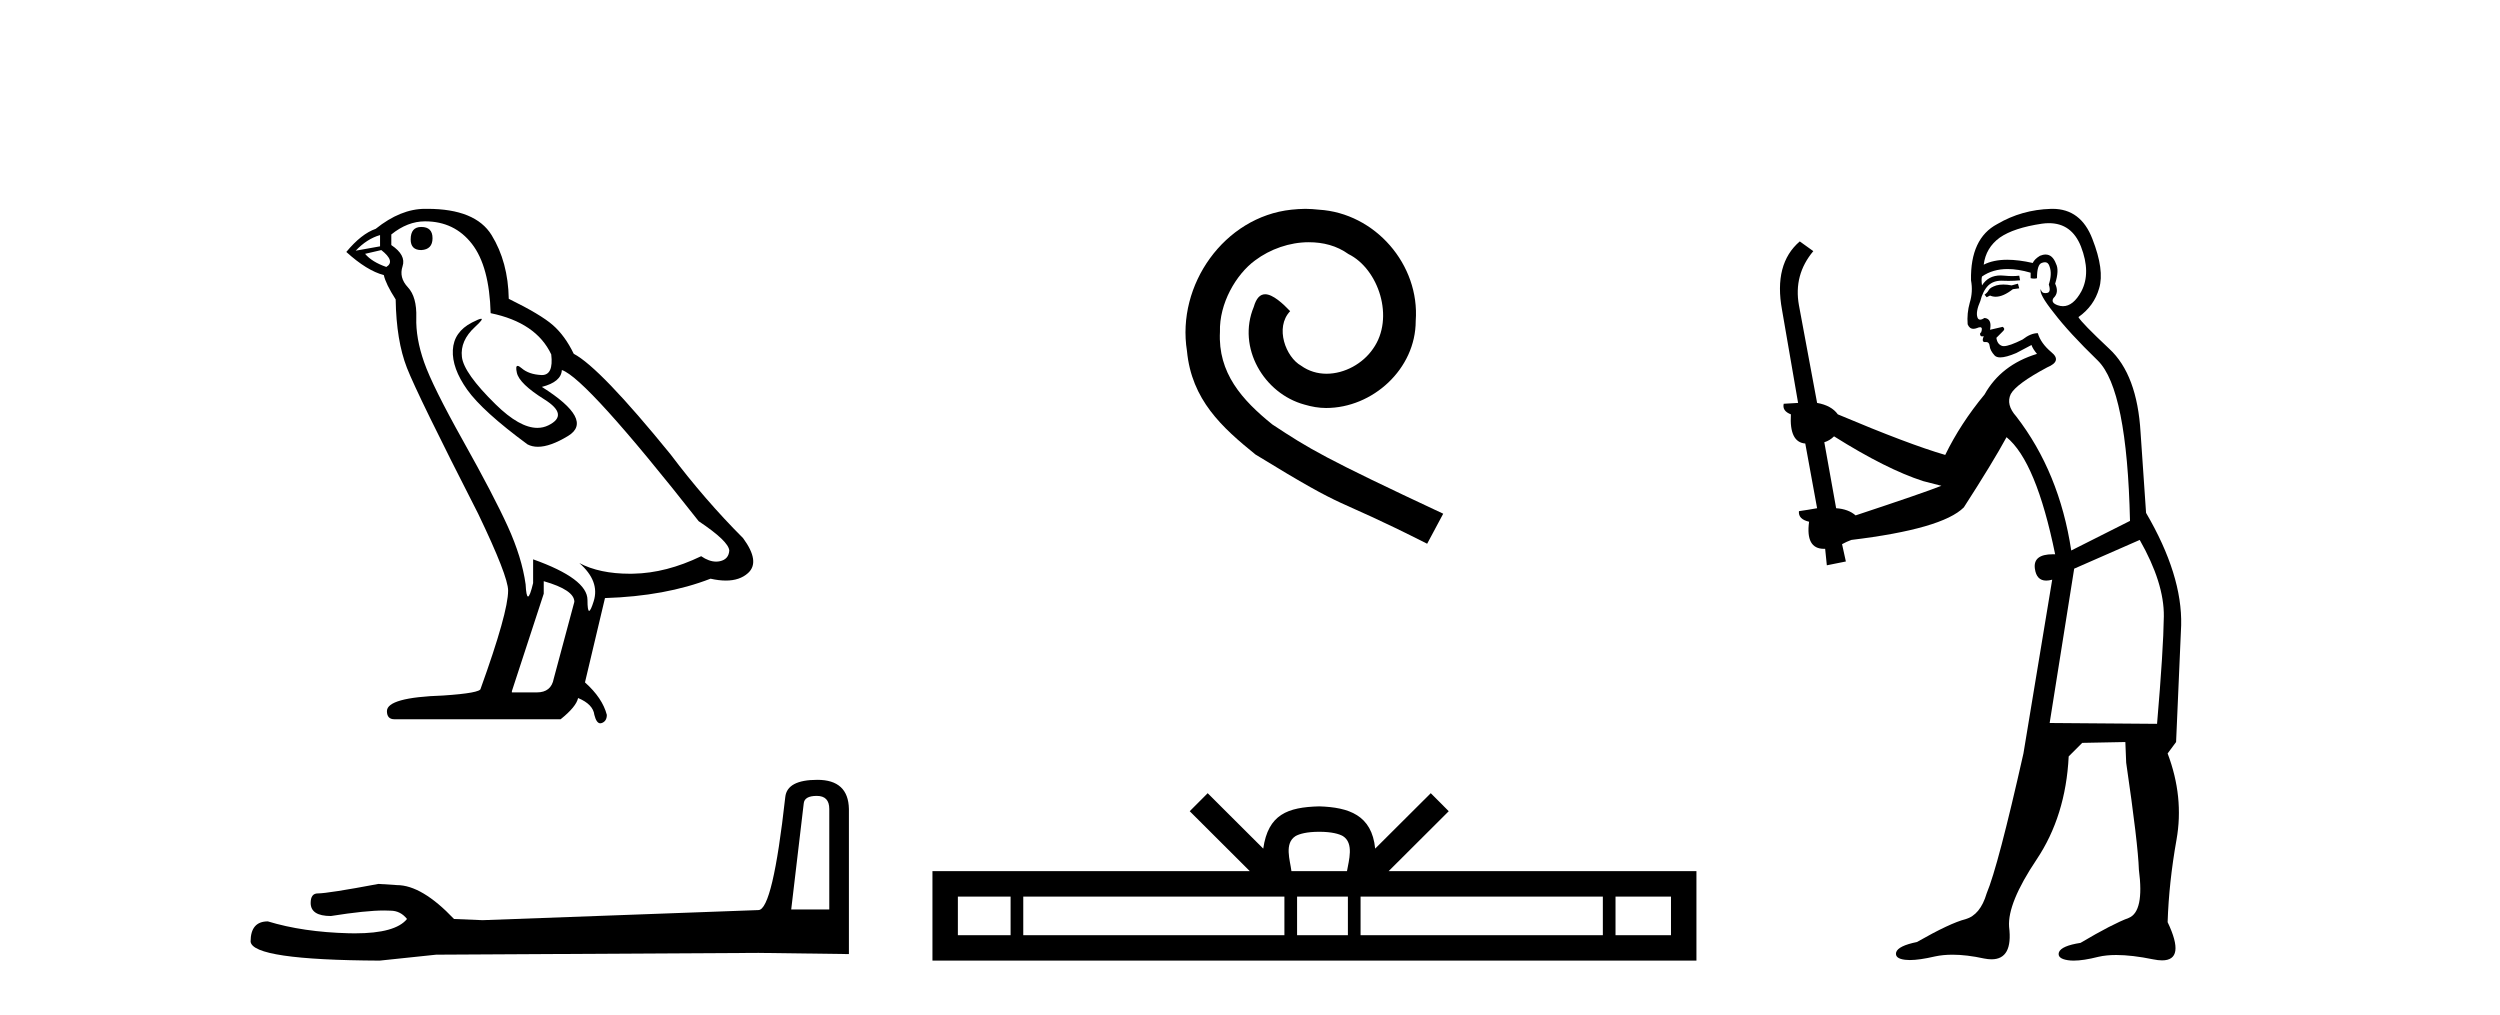 <?xml version='1.0' encoding='UTF-8' standalone='yes'?><svg xmlns='http://www.w3.org/2000/svg' xmlns:xlink='http://www.w3.org/1999/xlink' width='101.0' height='41.0' ><path d='M 17.02 9.169 Q 16.591 9.169 16.591 9.674 Q 16.591 10.103 17.02 10.103 Q 17.474 10.078 17.474 9.624 Q 17.474 9.169 17.02 9.169 ZM 15.354 9.497 L 15.354 9.952 L 14.37 10.128 Q 14.824 9.649 15.354 9.497 ZM 15.405 10.103 Q 15.985 10.558 15.607 10.785 Q 15.026 10.583 14.749 10.255 L 15.405 10.103 ZM 17.172 8.942 Q 18.358 8.942 19.065 9.851 Q 19.771 10.759 19.822 12.652 Q 21.664 13.031 22.27 14.318 Q 22.368 15.152 21.894 15.152 Q 21.881 15.152 21.866 15.151 Q 21.361 15.126 21.071 14.873 Q 20.966 14.782 20.912 14.782 Q 20.818 14.782 20.882 15.063 Q 20.983 15.504 21.992 16.135 Q 23.002 16.766 22.156 17.183 Q 21.947 17.286 21.71 17.286 Q 20.991 17.286 20.024 16.337 Q 18.736 15.075 18.661 14.419 Q 18.585 13.763 19.191 13.208 Q 19.551 12.878 19.438 12.878 Q 19.361 12.878 19.065 13.031 Q 18.333 13.41 18.295 14.142 Q 18.257 14.873 18.875 15.744 Q 19.494 16.615 21.311 17.953 Q 21.497 18.05 21.731 18.05 Q 22.231 18.05 22.951 17.612 Q 24.012 16.968 21.891 15.631 Q 22.674 15.429 22.699 14.949 Q 23.683 15.277 28.227 21.057 Q 29.438 21.865 29.463 22.243 Q 29.438 22.597 29.085 22.673 Q 29.009 22.689 28.931 22.689 Q 28.645 22.689 28.327 22.471 Q 26.914 23.152 25.589 23.177 Q 25.519 23.179 25.451 23.179 Q 24.219 23.179 23.406 22.748 L 23.406 22.748 Q 24.239 23.48 23.986 24.288 Q 23.864 24.679 23.801 24.679 Q 23.734 24.679 23.734 24.237 Q 23.734 23.379 21.538 22.597 L 21.538 23.556 Q 21.409 24.099 21.332 24.099 Q 21.26 24.099 21.235 23.606 Q 21.084 22.521 20.516 21.272 Q 19.948 20.022 18.711 17.814 Q 17.474 15.605 17.134 14.634 Q 16.793 13.662 16.818 12.829 Q 16.843 11.996 16.477 11.605 Q 16.112 11.214 16.263 10.759 Q 16.414 10.305 15.809 9.901 L 15.809 9.472 Q 16.465 8.942 17.172 8.942 ZM 21.967 23.48 Q 23.204 23.834 23.204 24.313 L 22.371 27.418 Q 22.27 27.973 21.689 27.973 L 20.68 27.973 L 20.68 27.922 L 21.967 23.985 L 21.967 23.48 ZM 17.263 8.437 Q 17.217 8.437 17.172 8.437 Q 16.187 8.437 15.178 9.245 Q 14.597 9.447 13.991 10.179 Q 14.824 10.936 15.506 11.113 Q 15.581 11.466 15.985 12.097 Q 16.011 13.763 16.44 14.861 Q 16.869 15.959 19.317 20.754 Q 20.528 23.278 20.528 23.859 Q 20.528 24.742 19.418 27.821 Q 19.418 27.998 17.904 28.099 Q 15.632 28.175 15.632 28.73 Q 15.632 29.058 15.935 29.058 L 22.649 29.058 Q 23.28 28.553 23.355 28.2 Q 23.961 28.452 24.012 28.881 Q 24.097 29.222 24.253 29.222 Q 24.282 29.222 24.314 29.21 Q 24.516 29.134 24.516 28.881 Q 24.34 28.2 23.633 27.569 L 24.441 24.162 Q 26.889 24.086 28.706 23.379 Q 29.043 23.455 29.323 23.455 Q 29.884 23.455 30.22 23.152 Q 30.725 22.698 30.019 21.739 Q 28.479 20.199 27.091 18.357 Q 24.239 14.848 23.179 14.293 Q 22.825 13.561 22.333 13.132 Q 21.841 12.703 20.554 12.072 Q 20.528 10.583 19.86 9.497 Q 19.206 8.437 17.263 8.437 Z' style='fill:#000000;stroke:none' /><path d='M 32.998 32.154 Q 33.503 32.154 33.503 32.682 L 33.503 36.743 L 31.965 36.743 L 32.47 32.466 Q 32.494 32.154 32.998 32.154 ZM 33.022 31.505 Q 31.797 31.505 31.725 32.202 Q 31.22 36.743 30.644 36.767 L 19.495 37.175 L 18.342 37.127 Q 17.044 35.758 16.035 35.758 Q 15.675 35.734 15.29 35.71 Q 13.248 36.094 12.839 36.094 Q 12.551 36.094 12.551 36.479 Q 12.551 37.007 13.368 37.007 Q 14.771 36.784 15.52 36.784 Q 15.656 36.784 15.771 36.791 Q 16.179 36.791 16.443 37.127 Q 15.975 37.707 14.346 37.707 Q 14.221 37.707 14.089 37.704 Q 12.239 37.656 10.821 37.224 Q 10.124 37.224 10.124 38.04 Q 10.196 38.785 15.338 38.809 L 17.621 38.569 L 30.644 38.497 L 34.296 38.545 L 34.296 32.682 Q 34.272 31.505 33.022 31.505 Z' style='fill:#000000;stroke:none' /><path d='M 52.737 8.437 C 52.549 8.437 52.361 8.454 52.173 8.471 C 49.457 8.761 47.526 11.512 47.953 14.177 C 48.141 16.158 49.371 17.269 50.721 18.362 C 54.735 20.822 53.608 19.917 57.657 21.967 L 58.306 20.754 C 53.488 18.499 52.907 18.14 51.404 17.149 C 50.174 16.158 49.2 15.065 49.286 13.408 C 49.252 12.263 49.935 11.085 50.704 10.521 C 51.319 10.06 52.105 9.786 52.873 9.786 C 53.454 9.786 54.001 9.923 54.479 10.265 C 55.692 10.863 56.358 12.844 55.47 14.091 C 55.06 14.689 54.325 15.099 53.591 15.099 C 53.232 15.099 52.873 14.997 52.566 14.775 C 51.951 14.433 51.49 13.237 52.122 12.571 C 51.831 12.263 51.421 11.888 51.114 11.888 C 50.909 11.888 50.755 12.041 50.652 12.4 C 49.969 14.04 51.062 15.902 52.702 16.346 C 52.993 16.432 53.283 16.483 53.574 16.483 C 55.453 16.483 57.195 14.911 57.195 12.964 C 57.366 10.692 55.555 8.608 53.283 8.471 C 53.112 8.454 52.925 8.437 52.737 8.437 Z' style='fill:#000000;stroke:none' /><path d='M 53.296 33.604 C 53.797 33.604 54.098 33.689 54.254 33.778 C 54.708 34.068 54.492 34.761 54.418 35.195 L 52.174 35.195 C 52.12 34.752 51.875 34.076 52.339 33.778 C 52.495 33.689 52.796 33.604 53.296 33.604 ZM 40.828 36.222 L 40.828 37.782 L 38.698 37.782 L 38.698 36.222 ZM 51.89 36.222 L 51.89 37.782 L 41.34 37.782 L 41.34 36.222 ZM 54.455 36.222 L 54.455 37.782 L 52.402 37.782 L 52.402 36.222 ZM 64.755 36.222 L 64.755 37.782 L 54.967 37.782 L 54.967 36.222 ZM 67.508 36.222 L 67.508 37.782 L 65.267 37.782 L 65.267 36.222 ZM 48.79 32.045 L 48.065 32.773 L 50.493 35.195 L 37.671 35.195 L 37.671 38.809 L 68.536 38.809 L 68.536 35.195 L 56.1 35.195 L 58.529 32.773 L 57.803 32.045 L 55.557 34.284 C 55.423 32.927 54.492 32.615 53.296 32.577 C 52.019 32.611 51.234 32.9 51.035 34.284 L 48.79 32.045 Z' style='fill:#000000;stroke:none' /><path d='M 81.525 11.461 L 81.269 11.53 Q 81.09 11.495 80.936 11.495 Q 80.782 11.495 80.654 11.53 Q 80.398 11.615 80.347 11.717 Q 80.295 11.82 80.176 11.905 L 80.261 12.008 L 80.398 11.94 Q 80.505 11.988 80.627 11.988 Q 80.93 11.988 81.32 11.683 L 81.577 11.649 L 81.525 11.461 ZM 82.774 9.016 Q 83.697 9.016 84.07 9.958 Q 84.48 11.017 84.088 11.769 Q 83.76 12.37 83.344 12.37 Q 83.24 12.37 83.131 12.332 Q 82.841 12.23 82.96 12.042 Q 83.199 11.82 83.028 11.461 Q 83.199 10.915 83.063 10.658 Q 82.925 10.283 82.641 10.283 Q 82.537 10.283 82.414 10.334 Q 82.191 10.47 82.123 10.624 Q 81.55 10.494 81.093 10.494 Q 80.529 10.494 80.142 10.693 Q 80.227 10.009 80.791 9.599 Q 81.354 9.206 82.499 9.036 Q 82.642 9.016 82.774 9.016 ZM 74.095 17.628 Q 76.213 18.96 77.699 19.438 L 78.433 19.626 Q 77.699 19.917 74.966 20.822 Q 74.675 20.566 74.18 20.532 L 73.702 17.867 Q 73.924 17.799 74.095 17.628 ZM 82.613 10.595 Q 82.758 10.595 82.806 10.778 Q 82.909 11.068 82.772 11.495 Q 82.875 11.82 82.687 11.837 Q 82.655 11.842 82.628 11.842 Q 82.477 11.842 82.448 11.683 L 82.448 11.683 Q 82.362 11.871 82.977 12.64 Q 83.575 13.426 84.754 14.57 Q 85.932 15.732 86.052 21.044 L 83.678 22.24 Q 83.199 19.08 81.457 16.825 Q 81.03 16.347 81.235 15.92 Q 81.457 15.51 82.704 14.843 Q 83.319 14.587 82.875 14.228 Q 82.448 13.87 82.328 13.46 Q 82.038 13.46 81.713 13.716 Q 81.177 13.984 80.955 13.984 Q 80.909 13.984 80.876 13.972 Q 80.688 13.904 80.654 13.648 L 80.91 13.391 Q 81.03 13.289 80.91 13.204 L 80.398 13.323 Q 80.483 12.879 80.176 12.845 Q 80.068 12.914 79.999 12.914 Q 79.914 12.914 79.885 12.811 Q 79.817 12.589 80.005 12.162 Q 80.107 11.752 80.33 11.53 Q 80.535 11.34 80.856 11.34 Q 80.883 11.34 80.91 11.342 Q 81.03 11.347 81.148 11.347 Q 81.383 11.347 81.611 11.325 L 81.577 11.137 Q 81.448 11.154 81.299 11.154 Q 81.149 11.154 80.979 11.137 Q 80.899 11.128 80.825 11.128 Q 80.326 11.128 80.073 11.53 Q 80.039 11.273 80.073 11.171 Q 80.505 10.869 81.109 10.869 Q 81.531 10.869 82.038 11.017 L 82.038 11.239 Q 82.115 11.256 82.179 11.256 Q 82.243 11.256 82.294 11.239 Q 82.294 10.693 82.482 10.624 Q 82.555 10.595 82.613 10.595 ZM 86.445 21.813 Q 87.436 23.555 87.419 24.905 Q 87.401 26.254 87.145 29.243 L 82.806 29.209 L 83.797 22.974 L 86.445 21.813 ZM 82.921 8.437 Q 82.89 8.437 82.858 8.438 Q 81.679 8.472 80.688 9.053 Q 79.595 9.633 79.629 11.325 Q 79.715 11.786 79.578 12.23 Q 79.458 12.657 79.493 13.101 Q 79.566 13.284 79.726 13.284 Q 79.79 13.284 79.868 13.255 Q 79.948 13.22 79.996 13.22 Q 80.112 13.22 80.039 13.426 Q 79.971 13.46 80.005 13.545 Q 80.028 13.591 80.081 13.591 Q 80.107 13.591 80.142 13.579 L 80.142 13.579 Q 80.046 13.82 80.19 13.82 Q 80.199 13.82 80.21 13.819 Q 80.224 13.817 80.237 13.817 Q 80.365 13.817 80.381 13.972 Q 80.398 14.16 80.586 14.365 Q 80.66 14.439 80.81 14.439 Q 81.042 14.439 81.457 14.263 L 82.072 13.938 Q 82.123 14.092 82.294 14.297 Q 80.842 14.741 80.176 15.937 Q 79.202 17.115 78.587 18.379 Q 77.118 17.952 74.248 16.74 Q 73.992 16.381 73.411 16.278 L 72.677 12.332 Q 72.455 11.102 73.258 10.146 L 72.711 9.753 Q 71.652 10.658 71.994 12.52 L 72.643 16.278 L 72.062 16.312 Q 71.994 16.603 72.352 16.74 Q 72.284 17.867 72.933 17.918 L 73.411 20.532 Q 73.036 20.6 72.677 20.651 Q 72.643 20.976 73.087 21.078 Q 72.938 22.173 73.69 22.173 Q 73.712 22.173 73.736 22.172 L 73.804 22.838 L 74.573 22.684 L 74.419 21.984 Q 74.607 21.881 74.795 21.813 Q 78.468 21.369 79.339 20.498 Q 80.517 18.67 81.064 17.662 Q 82.26 18.636 83.028 22.394 Q 82.981 22.392 82.936 22.392 Q 82.128 22.392 82.209 22.974 Q 82.275 23.456 82.667 23.456 Q 82.775 23.456 82.909 23.419 L 82.909 23.419 L 81.747 30.439 Q 80.722 35 80.261 36.093 Q 80.005 36.964 79.407 37.135 Q 78.792 37.289 77.443 38.058 Q 76.691 38.211 76.606 38.468 Q 76.537 38.724 76.964 38.775 Q 77.052 38.786 77.158 38.786 Q 77.546 38.786 78.177 38.639 Q 78.498 38.57 78.88 38.57 Q 79.452 38.57 80.159 38.724 Q 80.321 38.756 80.458 38.756 Q 81.329 38.756 81.167 37.443 Q 81.098 36.486 82.277 34.727 Q 83.456 32.967 83.575 30.559 L 84.122 30.012 L 85.864 29.978 L 85.898 30.815 Q 86.377 34.095 86.411 35.137 Q 86.633 36.828 86.001 37.084 Q 85.352 37.323 84.053 38.092 Q 83.285 38.211 83.182 38.468 Q 83.097 38.724 83.541 38.792 Q 83.648 38.809 83.778 38.809 Q 84.169 38.809 84.771 38.656 Q 85.086 38.582 85.497 38.582 Q 86.131 38.582 86.991 38.758 Q 87.191 38.799 87.347 38.799 Q 88.307 38.799 87.572 37.255 Q 87.624 35.649 87.931 33.924 Q 88.238 32.199 87.572 30.439 L 87.914 29.978 L 88.119 25.263 Q 88.17 23.231 86.701 20.72 Q 86.633 19.797 86.479 17.474 Q 86.342 15.134 85.215 14.092 Q 84.088 13.033 83.968 12.811 Q 84.6 12.367 84.805 11.649 Q 85.027 10.915 84.532 9.651 Q 84.066 8.437 82.921 8.437 Z' style='fill:#000000;stroke:none' /></svg>